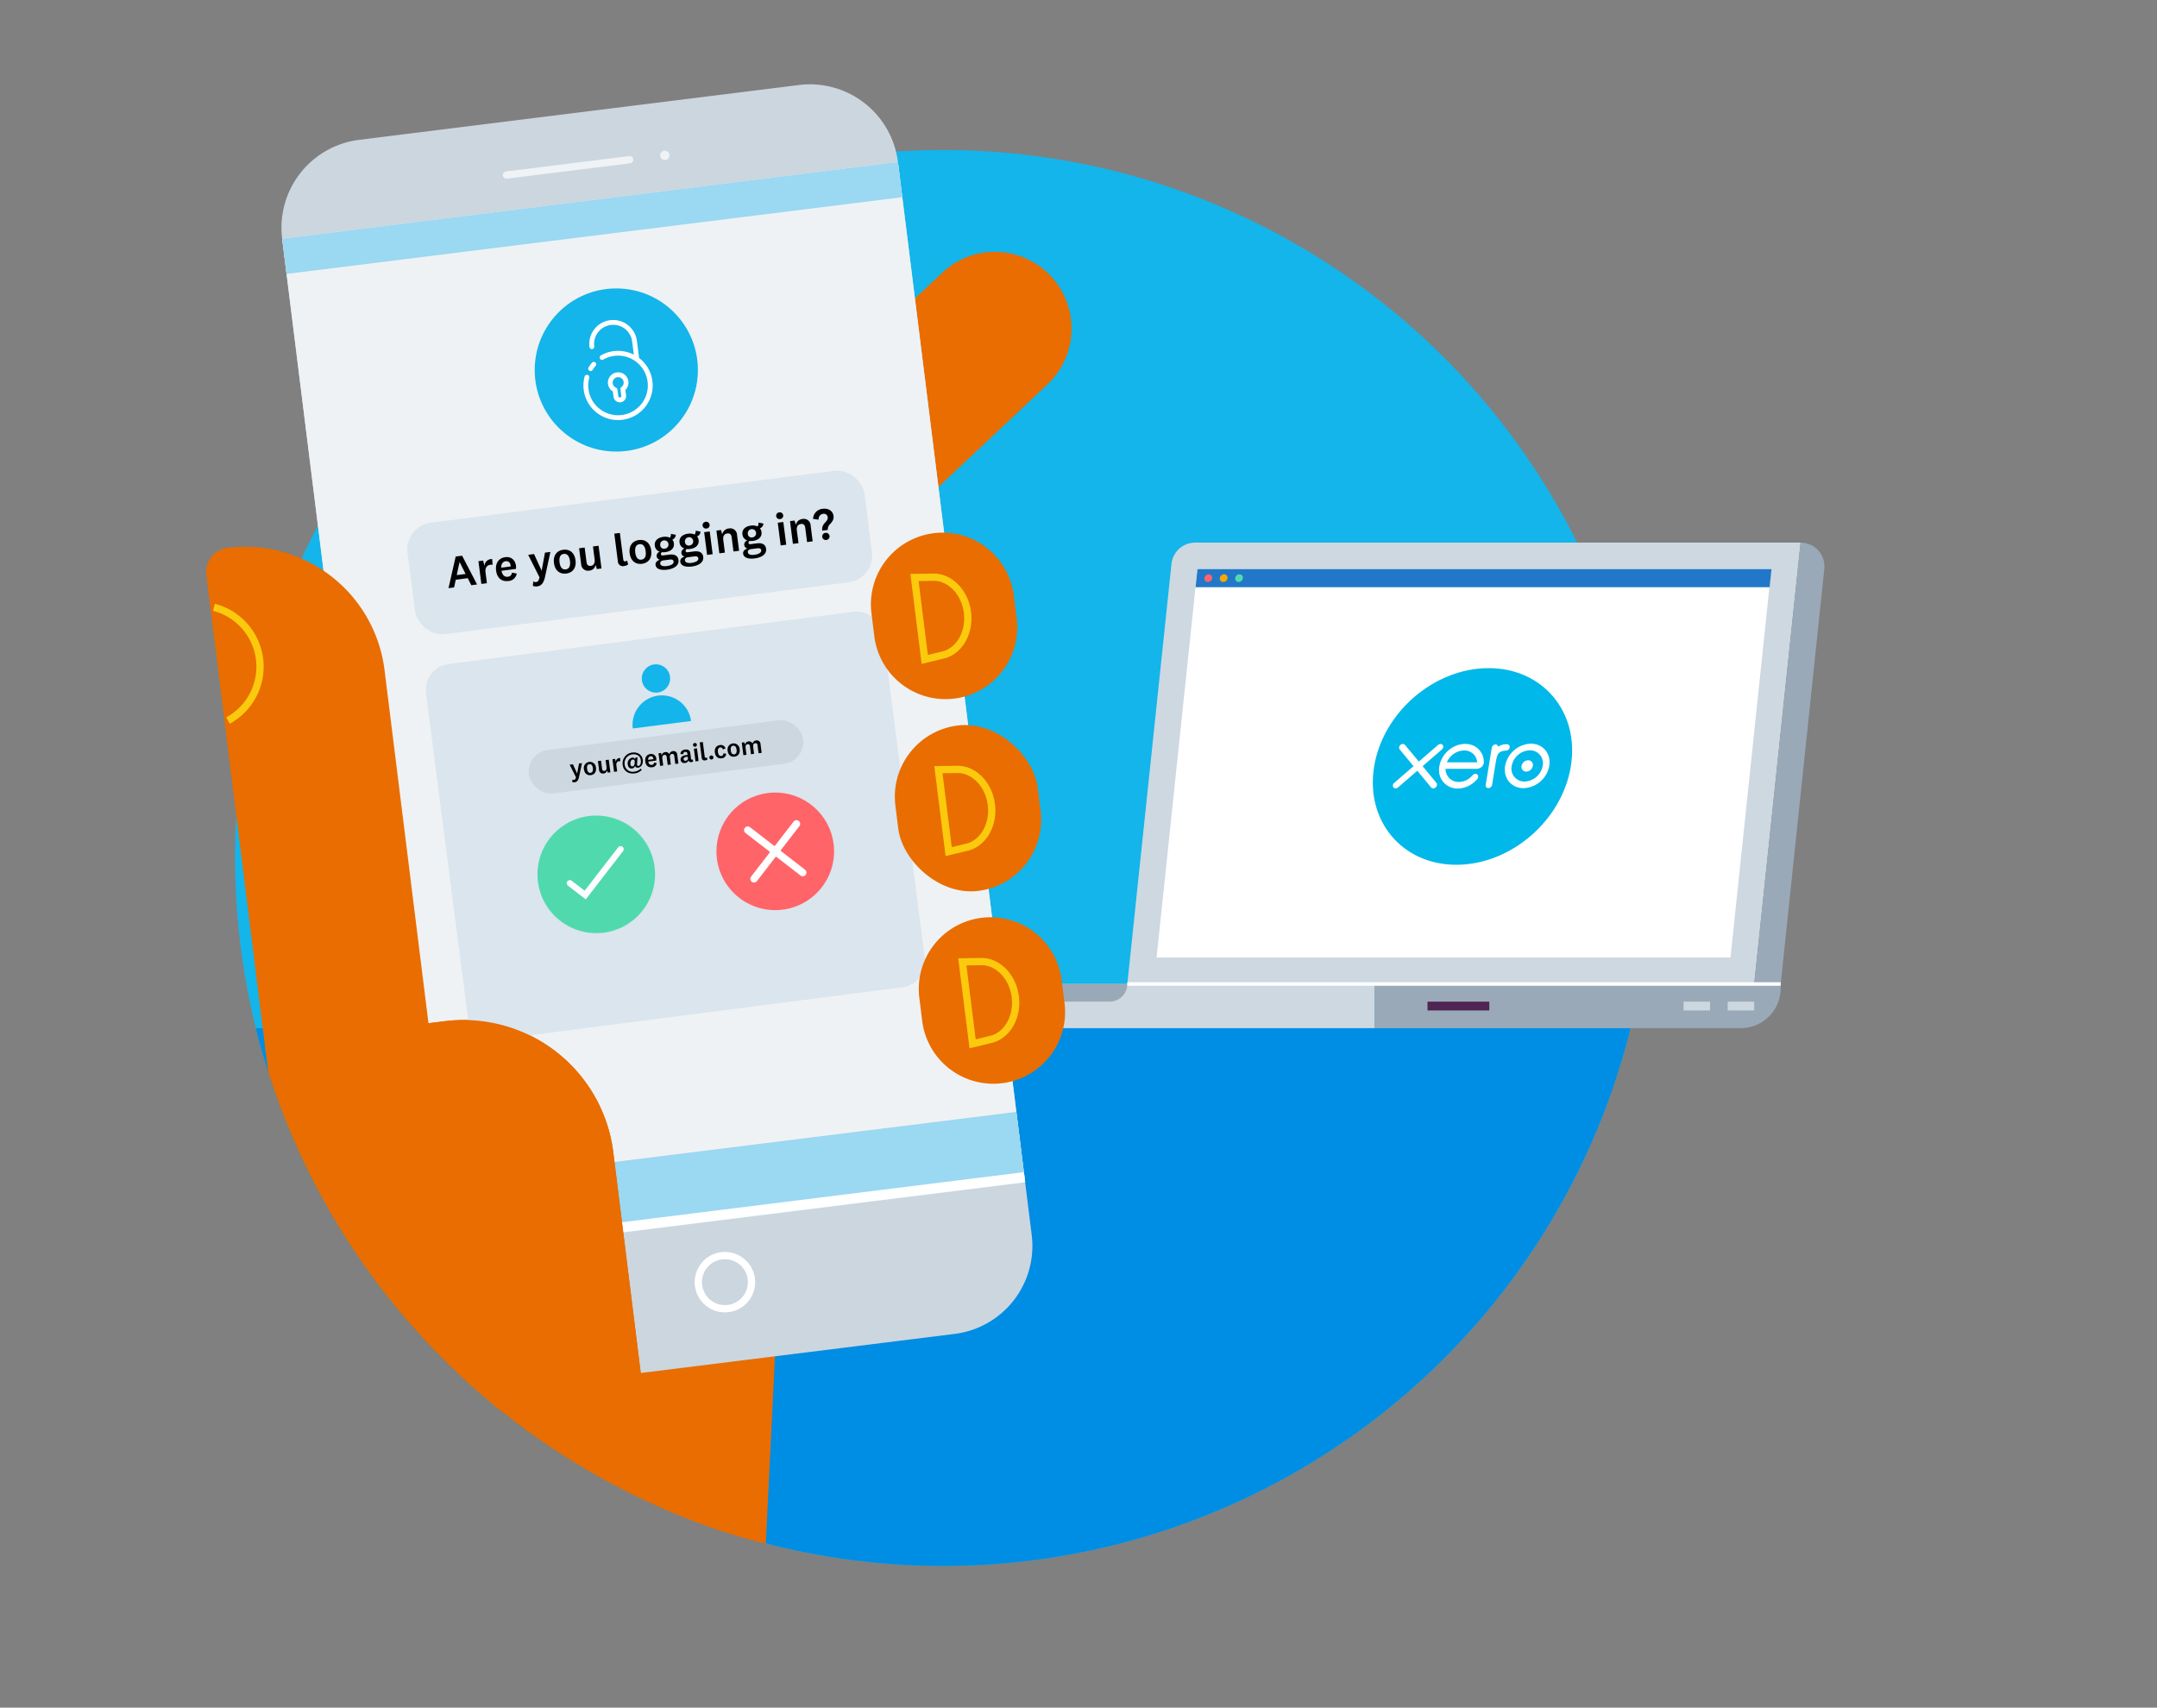 <svg id="Layer_1" data-name="Layer 1" xmlns="http://www.w3.org/2000/svg" xmlns:xlink="http://www.w3.org/1999/xlink" width="922.411" height="730.392" viewBox="0 0 922.411 730.392">
  <rect x="0" y="0" width="922.411" height="730.392" fill="#808080" stroke="none"/>
  <defs>
    <style>
      .cls-1, .cls-10, .cls-17, .cls-21, .cls-22, .cls-23, .cls-26, .cls-28 {
        fill: none;
      }

      .cls-2 {
        fill: #13b5ea;
      }

      .cls-3 {
        clip-path: url(#clip-path);
      }

      .cls-4 {
        fill: #008de4;
      }

      .cls-5 {
        fill: #ced8e1;
      }

      .cls-6 {
        fill: #9aa9b8;
      }

      .cls-7 {
        fill: #502553;
      }

      .cls-8 {
        fill: #cdd7e0;
      }

      .cls-16, .cls-9 {
        fill: #fff;
      }

      .cls-10, .cls-21, .cls-26, .cls-28 {
        stroke: #fff;
      }

      .cls-10, .cls-17, .cls-21, .cls-26, .cls-28 {
        stroke-miterlimit: 10;
      }

      .cls-10 {
        stroke-width: 1.511px;
      }

      .cls-11 {
        fill: #2178c8;
      }

      .cls-12 {
        fill: #ff6469;
      }

      .cls-13 {
        fill: #f8a900;
      }

      .cls-14 {
        fill: #51daaf;
      }

      .cls-15 {
        fill: #00b8e9;
      }

      .cls-15, .cls-16 {
        fill-rule: evenodd;
      }

      .cls-17 {
        stroke: #fbca0c;
      }

      .cls-17, .cls-21, .cls-22 {
        stroke-width: 3.109px;
      }

      .cls-18 {
        fill: #e96d00;
      }

      .cls-19 {
        fill: #ccd6df;
      }

      .cls-20 {
        fill: #eff2f4;
      }

      .cls-22, .cls-23 {
        stroke: #f0f3f5;
        stroke-linejoin: round;
      }

      .cls-22, .cls-23, .cls-26, .cls-28 {
        stroke-linecap: round;
      }

      .cls-23 {
        stroke-width: 4px;
      }

      .cls-24 {
        fill: #9bd8f1;
      }

      .cls-25 {
        fill: #dae5ed;
      }

      .cls-26 {
        stroke-width: 3.152px;
      }

      .cls-27 {
        fill: #51d9ae;
      }

      .cls-28 {
        stroke-width: 2.629px;
      }
    </style>
    <clipPath id="clip-path">
      <circle class="cls-1" cx="403.326" cy="366.966" r="302.81"/>
    </clipPath>
  </defs>
  <title>verify-login-new</title>
  <circle class="cls-2" cx="403.326" cy="366.966" r="302.81"/>
  <g class="cls-3">
    <polyline class="cls-4" points="97.826 439.75 97.826 687.934 780.201 687.934 780.201 439.75"/>
  </g>
  <g>
    <g>
      <path class="cls-5" d="M587.799,439.75H363.236A17.083,17.083,0,0,1,346.153,422.668v-1.794H587.799Z"/>
      <path class="cls-6" d="M474.527,428.425h-33.983a7.551,7.551,0,0,1-7.551-7.553h49.087a7.551,7.551,0,0,1-7.553,7.553"/>
      <path class="cls-6" d="M744.402,439.75H587.797V420.873H761.485v1.794A17.083,17.083,0,0,1,744.402,439.75Z"/>
      <rect class="cls-7" x="610.454" y="428.422" width="26.43" height="3.777"/>
      <rect class="cls-8" x="738.83" y="428.422" width="11.326" height="3.777"/>
      <rect class="cls-8" x="719.953" y="428.422" width="11.326" height="3.777"/>
      <path class="cls-5" d="M511.104,232.086H769.999L750.157,420.873H482.079l18.883-179.655A10.198,10.198,0,0,1,511.104,232.086Z"/>
      <polygon class="cls-9" points="740.021 409.545 494.6 409.545 512.062 243.412 757.482 243.412 740.021 409.545"/>
      <path class="cls-6" d="M761.485,420.873H750.159L770.001,232.086h0a10.198,10.198,0,0,1,10.142,11.264Z"/>
      <line class="cls-10" x1="482.079" y1="420.873" x2="761.485" y2="420.873"/>
    </g>
    <g>
      <polygon class="cls-11" points="756.749 251.159 511.262 251.159 512.076 243.412 757.563 243.412 756.749 251.159"/>
      <path class="cls-12" d="M518.359,247.286a1.87,1.87,0,0,1-1.816,1.643,1.451,1.451,0,0,1-1.47-1.643,1.869,1.869,0,0,1,1.816-1.644,1.452,1.452,0,0,1,1.47,1.644"/>
      <path class="cls-13" d="M524.933,247.286a1.87,1.87,0,0,1-1.816,1.643,1.452,1.452,0,0,1-1.472-1.643,1.87,1.87,0,0,1,1.817-1.644,1.452,1.452,0,0,1,1.47,1.644"/>
      <path class="cls-14" d="M531.507,247.286a1.87,1.87,0,0,1-1.816,1.643,1.452,1.452,0,0,1-1.472-1.643,1.87,1.87,0,0,1,1.817-1.644,1.452,1.452,0,0,1,1.47,1.644"/>
    </g>
  </g>
  <g>
    <path class="cls-15" d="M636.587,285.774c-23.227,0-45.142,18.829-48.954,42.053-3.812,23.222,11.922,42.053,35.149,42.053,23.22,0,45.145-18.831,48.957-42.053,3.812-23.224-11.931-42.053-35.151-42.053"/>
    <path class="cls-16" d="M633.751,327.879a2.751,2.751,0,0,0,.784-1.987,7.751,7.751,0,0,0-3.167-6.238,8.179,8.179,0,0,0-4.809-1.467,10.716,10.716,0,0,0-5.778,1.752,11.795,11.795,0,0,0-5.274,7.832,9.25,9.25,0,0,0-.094,2.305,7.742,7.742,0,0,0,6.862,7.132,9.005,9.005,0,0,0,1.095.068,9.477,9.477,0,0,0,2.339-.301,11.101,11.101,0,0,0,3.036-1.216,12.949,12.949,0,0,0,2.783-2.301l.062-.055a1.882,1.882,0,0,0,.538-1.192,1.118,1.118,0,0,0-.351-.912,1.245,1.245,0,0,0-.829-.317,1.681,1.681,0,0,0-1.234.629l-.038.042c-.159.176-.324.358-.51.538a8.804,8.804,0,0,1-2.062,1.479,7.365,7.365,0,0,1-3.225.794,5.531,5.531,0,0,1-5.598-4.467,7.027,7.027,0,0,1-.105-1.06c.004-.033.008-.068.011-.101l13.238-.002A3.293,3.293,0,0,0,633.751,327.879Zm-15.004-1.816a8.212,8.212,0,0,1,7.304-5.072,5.451,5.451,0,0,1,5.646,5.072Zm36.742,1.542a2.965,2.965,0,0,1-2.804,2.426,2.002,2.002,0,0,1-2.012-2.426,2.968,2.968,0,0,1,2.808-2.426A2,2,0,0,1,655.49,327.605Zm-11.493-6.547a4.985,4.985,0,0,0-.535.029c-2.78.34-3.268,1.666-3.789,4.838l-1.607,9.791a1.681,1.681,0,0,1-1.589,1.376,1.138,1.138,0,0,1-1.138-1.375l2.609-15.92a1.666,1.666,0,0,1,1.591-1.371,1.116,1.116,0,0,1,1.138.95,6.178,6.178,0,0,1,3.393-1.052l.386.006a1.141,1.141,0,0,1,1.147,1.382A1.661,1.661,0,0,1,643.996,321.058Zm-29.739,13.8a1.203,1.203,0,0,1,.241.972,1.691,1.691,0,0,1-1.6,1.383,1.152,1.152,0,0,1-.918-.435l-5.888-7.11-8.258,7.143a1.623,1.623,0,0,1-1.031.398,1.137,1.137,0,0,1-1.14-1.379,1.648,1.648,0,0,1,.585-.991l8.23-7.136-5.899-7.127a1.21,1.21,0,0,1-.25-.986,1.685,1.685,0,0,1,1.592-1.38,1.15,1.15,0,0,1,.9.399l5.923,7.128,8.232-7.115a1.597,1.597,0,0,1,1.04-.412,1.14,1.14,0,0,1,1.147,1.38,1.629,1.629,0,0,1-.56.968l-8.238,7.151Zm40.39-16.776a11.638,11.638,0,0,0-11.003,9.523c-.862,5.25,2.672,9.521,7.877,9.521a11.634,11.634,0,0,0,10.998-9.521C663.382,322.354,659.85,318.082,654.647,318.082ZM651.989,334.278a5.502,5.502,0,0,1-5.523-6.672,8.161,8.161,0,0,1,7.715-6.68,5.502,5.502,0,0,1,5.514,6.68A8.152,8.152,0,0,1,651.989,334.278Z"/>
  </g>
  <path class="cls-17" d="M338.19,261.955a26.223,26.223,0,0,0-6.026-48.432"/>
  <path class="cls-18" d="M305.4,142.324h133.752a32.807,32.807,0,0,1,32.807,32.807v0a32.807,32.807,0,0,1-32.807,32.807H305.4a0,0,0,0,1,0,0V142.324A0,0,0,0,1,305.4,142.324Z" transform="translate(-14.35 314.091) rotate(-43.279)"/>
  <path class="cls-18" d="M154.9,532.694,335.72,491.298l-8.218,168.907s-56.707-11.379-112.951-56.459C165.977,564.608,154.9,532.694,154.9,532.694Z"/>
  <g>
    <path class="cls-19" d="M408.267,570.538,220.176,593.986c-20.778,2.59-32.869-23.392-42.309-32.929L120.655,102.113a37.904,37.904,0,0,1,32.93-42.303L341.675,36.362a37.9,37.9,0,0,1,42.308,32.924L441.196,528.229A37.909,37.909,0,0,1,408.267,570.538"/>
    <rect class="cls-20" x="146.838" y="84.011" width="265.367" height="439.746" transform="translate(-35.445 36.912) rotate(-7.106)"/>
    <path class="cls-21" d="M321.287,546.998a11.372,11.372,0,1,1-12.695-9.88A11.378,11.378,0,0,1,321.287,546.998Z"/>
    <line class="cls-22" x1="216.589" y1="74.873" x2="269.258" y2="68.308"/>
    <line class="cls-23" x1="284.298" y1="66.433" x2="284.298" y2="66.433"/>
    <rect class="cls-24" x="120.577" y="85.641" width="265.367" height="15.166" transform="translate(-9.587 32.045) rotate(-7.106)"/>
    <rect class="cls-24" x="172.162" y="491.863" width="265.367" height="30.327" transform="translate(-60.38 41.605) rotate(-7.106)"/>
    <rect class="cls-9" x="173.77" y="517.745" width="265.367" height="4.358" transform="translate(-61.963 41.903) rotate(-7.106)"/>
  </g>
  <path class="cls-18" d="M186.24,461.847l-72.51-11.075-25.475-204.783a10.467,10.467,0,0,1,9.094-11.679h0A60.121,60.121,0,0,1,164.433,286.549Z"/>
  <path class="cls-17" d="M97.511,308.193a26.223,26.223,0,0,0-6.026-48.432"/>
  <g class="cls-3">
    <path class="cls-18" d="M123.039,436.949h77.668a64.535,64.535,0,0,1,64.535,64.535V605.429a0,0,0,0,1,0,0H123.039a0,0,0,0,1,0,0v-168.48A0,0,0,0,1,123.039,436.949Z" transform="translate(-62.864 27.958) rotate(-7.092)"/>
  </g>
  <g>
    <g>
      <g>
        <circle class="cls-2" cx="263.549" cy="158.256" r="34.891"/>
        <g>
          <path class="cls-9" d="M252.024,158.547a1.027,1.027,0,0,0,1.412-.339,12.834,12.834,0,0,1,1.281-1.743,1.027,1.027,0,0,0-1.545-1.352,14.95,14.95,0,0,0-1.487,2.022A1.027,1.027,0,0,0,252.024,158.547Z"/>
          <path class="cls-9" d="M278.708,161.423a14.743,14.743,0,0,0-5.404-8.306l-.943-7.334a10.147,10.147,0,0,0-1.919-4.763,10.302,10.302,0,0,0-1.855-1.919,10.212,10.212,0,0,0-16.504,9.289,1.027,1.027,0,1,0,2.036-.262,8.172,8.172,0,0,1,15.527-4.448,8.095,8.095,0,0,1,.679,2.364l.727,5.652a14.809,14.809,0,0,0-14.124.333,1.027,1.027,0,0,0,1.022,1.781,12.741,12.741,0,1,1-6.215,8.913c.063-.37.144-.742.24-1.104a1.027,1.027,0,1,0-1.985-.526c-.112.422-.206.854-.28,1.284a14.806,14.806,0,1,0,28.996-.954Z"/>
          <path class="cls-9" d="M265.397,172.073a2.701,2.701,0,0,0,2.332-3.02l-.29-2.253a4.404,4.404,0,1,0-5.36.628l.297,2.313A2.701,2.701,0,0,0,265.397,172.073Zm-1.344-10.74a2.348,2.348,0,0,1,1.689,4.223,1.027,1.027,0,0,0-.41.958l.36,2.802a.645.645,0,0,1-1.279.164l-.366-2.846a1.028,1.028,0,0,0-.614-.813,2.347,2.347,0,0,1,.62-4.488Z"/>
        </g>
      </g>
      <rect class="cls-25" x="175.089" y="212.277" width="196.987" height="48.031" rx="11.431" transform="translate(-27.899 36.817) rotate(-7.326)"/>
      <rect class="cls-25" x="190.122" y="272.27" width="196.987" height="161.896" rx="11.01" transform="matrix(0.992, -0.128, 0.128, 0.992, -42.687, 39.689)"/>
      <g>
        <path d="M200.029,247.3l-5.14.661-.696,3.292-2.396.308,3.074-13.517,2.744-.353,6.394,12.299-2.473.318ZM195.322,245.98l3.788-.487-2.558-5.073-.038.005Z"/>
        <path d="M210.65,241.574a3.586,3.586,0,0,0-1.003-.009c-1.352.174-2.269,1.293-2.026,3.188l.604,4.696-2.377.306-1.25-9.72,2.01-.258.574,2.323a3.078,3.078,0,0,1,3.291-2.977Z"/>
        <path d="M218.922,244.93l2.053.384a3.78,3.78,0,0,1-3.596,3.193c-2.802.36-4.813-1.228-5.226-4.435-.407-3.169,1.114-5.389,3.936-5.751,2.647-.34,4.258,1.338,4.561,3.696a4.395,4.395,0,0,1-.028,1.32l-6.144.79c.288,1.789,1.276,2.743,2.686,2.561A1.84,1.84,0,0,0,218.922,244.93Zm-.555-2.639a4.293,4.293,0,0,0-.043-.486,1.812,1.812,0,0,0-2.053-1.759c-1.276.164-1.968,1.195-1.924,2.762Z"/>
        <path d="M233.05,236.376l2.319-.298-2.276,10.566c-.633,2.871-1.653,3.945-3.431,4.174a3.464,3.464,0,0,1-1.799-.24l.173-1.869a1.846,1.846,0,0,0,1.192.26c.811-.104,1.148-.541,1.483-2.057l-4.85-9.611,2.513-.323,3.229,7.089.039-.005Z"/>
        <path d="M242.157,245.322c-2.744.353-4.854-1.242-5.274-4.508-.417-3.247,1.221-5.324,3.965-5.676,2.764-.355,4.855,1.242,5.273,4.489C246.54,242.892,244.921,244.966,242.157,245.322Zm-1.081-8.407c-1.488.191-2.073,1.446-1.797,3.591.278,2.164,1.161,3.229,2.649,3.037s2.093-1.448,1.815-3.611C243.467,237.787,242.564,236.724,241.076,236.915Z"/>
        <path d="M254.709,241.625a2.942,2.942,0,0,1-2.771,2.439,2.903,2.903,0,0,1-3.417-2.743l-.877-6.821,2.377-.306.807,6.28c.144,1.121.789,1.706,1.794,1.576,1.101-.142,1.89-1.029,1.659-2.826l-.706-5.488,2.396-.308,1.25,9.72-1.99.256Z"/>
        <path d="M268.598,241.45a3.686,3.686,0,0,1-1.723.654,2.13,2.13,0,0,1-2.656-2.015L262.699,228.262l2.377-.306,1.463,11.382c.077.599.382.835.904.768a1.429,1.429,0,0,0,.76-.353Z"/>
        <path d="M274.534,241.159c-2.744.353-4.854-1.242-5.274-4.508-.417-3.247,1.221-5.324,3.965-5.676,2.764-.355,4.855,1.242,5.273,4.489C278.917,238.729,277.298,240.803,274.534,241.159Zm-1.081-8.407c-1.488.191-2.073,1.446-1.797,3.591.278,2.164,1.161,3.229,2.649,3.037s2.093-1.448,1.815-3.611C275.844,233.624,274.941,232.561,273.453,232.752Z"/>
        <path d="M285.232,243.672c-2.28.293-4.652-.129-4.895-2.023-.137-1.063.66-1.892,1.91-2.249a1.668,1.668,0,0,1-1.445-1.464,1.901,1.901,0,0,1,1.339-1.96,2.994,2.994,0,0,1-2.116-2.557c-.268-2.086,1.203-3.474,3.638-3.787a5.009,5.009,0,0,1,2.817.365,2.445,2.445,0,0,0,.434-1.666l2.077.42a2.221,2.221,0,0,1-1.486,2.038,2.938,2.938,0,0,1,.675,1.582c.273,2.126-1.299,3.487-3.676,3.792a6.274,6.274,0,0,1-1.392.023.838.838,0,0,0-.477.866c.055.425.407.577.91.513l2.647-.34c2.377-.306,3.724.542,3.95,2.301C290.471,242.095,287.86,243.334,285.232,243.672Zm-.16-1.551c1.816-.233,3.126-.893,2.99-1.955-.084-.657-.634-.96-1.658-.828l-2.764.355c-.85.109-1.394.612-1.3,1.346C282.467,242.025,283.642,242.305,285.072,242.121Zm-.761-7.445a1.783,1.783,0,1,0-1.987-1.552A1.625,1.625,0,0,0,284.312,234.676Z"/>
        <path d="M295.806,242.313c-2.28.293-4.652-.129-4.895-2.023-.137-1.063.66-1.892,1.91-2.249a1.668,1.668,0,0,1-1.445-1.464,1.901,1.901,0,0,1,1.339-1.96,2.994,2.994,0,0,1-2.116-2.557c-.268-2.086,1.203-3.474,3.638-3.787a5.009,5.009,0,0,1,2.817.365,2.445,2.445,0,0,0,.434-1.666l2.077.42a2.221,2.221,0,0,1-1.486,2.038,2.938,2.938,0,0,1,.675,1.582c.273,2.126-1.299,3.487-3.676,3.792a6.274,6.274,0,0,1-1.392.023.838.838,0,0,0-.477.866c.055.425.407.577.91.513l2.647-.34c2.377-.306,3.724.542,3.95,2.301C301.044,240.736,298.434,241.975,295.806,242.313Zm-.16-1.551c1.816-.233,3.126-.893,2.99-1.955-.084-.657-.634-.96-1.658-.828l-2.764.355c-.85.109-1.394.612-1.3,1.346C293.041,240.665,294.215,240.945,295.646,240.761Zm-.761-7.445a1.783,1.783,0,1,0-1.987-1.552A1.625,1.625,0,0,0,294.885,233.316Z"/>
        <path d="M302.127,226.061a1.443,1.443,0,1,1-.368-2.86,1.444,1.444,0,1,1,.368,2.86Zm1.379,1.257,1.25,9.72-2.377.306-1.25-9.72Z"/>
        <path d="M308.85,228.535a3.225,3.225,0,0,1,2.897-2.514,2.897,2.897,0,0,1,3.439,2.76l.875,6.802-2.396.308-.79-6.145c-.139-1.082-.715-1.735-1.816-1.593-1.14.147-1.998.964-1.767,2.761l.701,5.45-2.377.306-1.25-9.72,1.952-.251Z"/>
        <path d="M322.693,238.856c-2.28.293-4.652-.129-4.895-2.023-.137-1.063.66-1.892,1.91-2.249a1.668,1.668,0,0,1-1.445-1.464,1.901,1.901,0,0,1,1.339-1.96,2.994,2.994,0,0,1-2.116-2.557c-.268-2.086,1.203-3.474,3.638-3.787a5.009,5.009,0,0,1,2.817.365,2.445,2.445,0,0,0,.434-1.666l2.077.42a2.221,2.221,0,0,1-1.486,2.038,2.946,2.946,0,0,1,.675,1.582c.273,2.126-1.299,3.487-3.676,3.792a6.274,6.274,0,0,1-1.392.023.838.838,0,0,0-.477.866c.055.425.408.577.91.513l2.647-.34c2.377-.306,3.724.542,3.95,2.301C327.931,237.279,325.321,238.518,322.693,238.856Zm-.16-1.551c1.816-.233,3.126-.893,2.99-1.955-.084-.657-.634-.96-1.659-.828l-2.763.355c-.85.109-1.394.612-1.3,1.346C319.928,237.208,321.103,237.488,322.533,237.305Zm-.761-7.445a1.783,1.783,0,1,0-1.987-1.552A1.625,1.625,0,0,0,321.772,229.859Z"/>
        <path d="M333.595,222.015a1.443,1.443,0,1,1-.368-2.86,1.444,1.444,0,1,1,.368,2.86Zm1.379,1.257,1.25,9.72-2.377.306L332.596,223.577Z"/>
        <path d="M340.318,224.489a3.226,3.226,0,0,1,2.897-2.514,2.897,2.897,0,0,1,3.439,2.76l.875,6.802-2.396.308-.79-6.145c-.139-1.082-.715-1.735-1.816-1.593-1.14.147-1.998.964-1.767,2.761l.701,5.45-2.377.306L337.835,222.904l1.952-.251Z"/>
        <path d="M347.692,221.931a4.485,4.485,0,0,1,4.142-4.304c2.608-.335,4.358,1.05,4.619,3.079.189,1.469-.557,2.39-1.375,3.36a3.111,3.111,0,0,0-1.081,2.594l-2.358.303a3.698,3.698,0,0,1,1.037-3.237c.662-.812,1.433-1.382,1.289-2.503A1.659,1.659,0,0,0,351.952,219.772a2.258,2.258,0,0,0-1.876,2.521Zm5.678,9.014a1.516,1.516,0,0,1-1.762-1.326,1.579,1.579,0,0,1,3.13-.402A1.516,1.516,0,0,1,353.369,230.944Z"/>
      </g>
      <rect class="cls-8" x="225.698" y="314.343" width="118.25" height="18.753" rx="9.377" transform="translate(-38.956 38.964) rotate(-7.326)"/>
      <g>
        <path d="M247.599,326.57l1.287-.165-1.263,5.867c-.351,1.595-.918,2.191-1.906,2.318a1.919,1.919,0,0,1-.998-.133l.096-1.037a1.026,1.026,0,0,0,.662.144c.45-.058.637-.301.823-1.142l-2.692-5.337,1.395-.179,1.793,3.937.022-.003Z"/>
        <path d="M252.653,331.538c-1.523.196-2.695-.69-2.928-2.503a2.597,2.597,0,1,1,5.129-.659C255.087,330.189,254.187,331.341,252.653,331.538Zm-.6-4.667c-.826.106-1.151.802-.998,1.994.154,1.202.644,1.793,1.471,1.686s1.162-.804,1.008-2.005C253.38,327.354,252.879,326.764,252.053,326.871Z"/>
        <path d="M259.619,329.486a1.634,1.634,0,0,1-1.539,1.354,1.612,1.612,0,0,1-1.898-1.523l-.487-3.788,1.32-.17.448,3.487c.08.622.438.947.996.876.612-.079,1.051-.572.923-1.569l-.392-3.048,1.33-.171.694,5.397-1.105.142Z"/>
        <path d="M265.267,325.585a2.024,2.024,0,0,0-.557-.004c-.751.097-1.261.718-1.126,1.77l.335,2.607-1.319.17-.694-5.397,1.116-.143.318,1.29a1.709,1.709,0,0,1,1.828-1.653Z"/>
        <path d="M274.034,325.146c-.24-1.867-1.747-2.731-3.614-2.491a3.802,3.802,0,0,0-3.287,4.381,3.411,3.411,0,0,0,4.106,3.006,4.116,4.116,0,0,0,2.693-1.284l.505.535a4.895,4.895,0,0,1-3.09,1.51c-2.521.324-4.73-.995-5.073-3.657a4.65,4.65,0,0,1,4.059-5.255c2.242-.288,4.243.851,4.534,3.115.248,1.931-.822,3.192-1.959,3.339a1.148,1.148,0,0,1-1.354-.775,1.485,1.485,0,0,1-1.274,1.124c-.89.114-1.653-.474-1.802-1.633a2.494,2.494,0,0,1,1.819-2.993,1.164,1.164,0,0,1,1.282.642l.224-.716.805-.104-.177,3.033c.004.032.004.197.012.261.046.354.286.443.585.404C273.671,327.505,274.22,326.594,274.034,325.146Zm-2.611.39a.727.727,0,0,0-.839-.667c-.729.094-1.122,1.028-.995,2.016.079.611.386.964.901.898.536-.069.858-.536.906-1.262A9.152,9.152,0,0,0,271.422,325.536Z"/>
        <path d="M279.705,326.184l1.14.213a2.099,2.099,0,0,1-1.997,1.773c-1.556.2-2.672-.682-2.902-2.463-.226-1.76.618-2.991,2.185-3.193a2.157,2.157,0,0,1,2.533,2.052,2.413,2.413,0,0,1-.015.733l-3.412.439c.161.994.708,1.524,1.491,1.423A1.021,1.021,0,0,0,279.705,326.184Zm-.308-1.466a2.289,2.289,0,0,0-.023-.27,1.007,1.007,0,0,0-1.14-.977c-.708.091-1.092.664-1.068,1.534Z"/>
        <path d="M287.733,321.279a1.569,1.569,0,0,1,1.882,1.492l.491,3.82-1.32.17-.44-3.423c-.077-.601-.363-.957-.996-.876-.558.072-1.002.521-.875,1.509l.39,3.036-1.33.171-.44-3.423c-.077-.601-.363-.957-.986-.877-.569.073-1.012.534-.885,1.521l.389,3.025-1.319.17-.694-5.397,1.084-.139.295,1.02a1.683,1.683,0,0,1,1.502-1.382,1.537,1.537,0,0,1,1.713.936A1.782,1.782,0,0,1,287.733,321.279Z"/>
        <path d="M295.515,324.565c.04.312.204.399.43.37a.499.499,0,0,0,.297-.147l.169.894a1.49,1.49,0,0,1-.746.303,1.134,1.134,0,0,1-1.06-.355,1.889,1.889,0,0,1-.213-.375,1.599,1.599,0,0,1-1.442,1.08,1.529,1.529,0,0,1-1.892-1.316c-.138-1.074.68-1.833,2.365-2.05.161-.021.399-.04.594-.044l-.077-.6a.756.756,0,0,0-.944-.719.78.78,0,0,0-.739.957l-1.27-.033c-.026-1.054.744-1.765,1.946-1.919,1.341-.172,2.116.339,2.263,1.476Zm-1.4-.878c-.12.004-.284.004-.445.024-.944.121-1.413.465-1.337,1.055a.723.723,0,0,0,.909.614,1.058,1.058,0,0,0,.921-1.318Z"/>
        <path d="M297.279,319.387a.801.801,0,1,1-.204-1.588.801.801,0,1,1,.204,1.588Zm.765.698.694,5.397-1.319.17-.694-5.397Z"/>
        <path d="M302.509,324.866a2.04,2.04,0,0,1-.956.363,1.183,1.183,0,0,1-1.475-1.12l-.844-6.567,1.319-.17.813,6.32c.043.332.213.463.502.426a.793.793,0,0,0,.421-.196Z"/>
        <path d="M304.339,324.849a.871.871,0,1,1,.746-.979A.857.857,0,0,1,304.339,324.849Z"/>
        <path d="M307.866,318.691a1.968,1.968,0,0,1,2.359,1.464l-1.128.395a.968.968,0,0,0-1.092-.863c-.815.105-1.128.898-.988,1.992.142,1.106.643,1.772,1.468,1.666a.984.984,0,0,0,.838-1.123l1.209.161a2.015,2.015,0,0,1-1.919,1.959c-1.555.2-2.689-.734-2.916-2.494C305.47,320.079,306.331,318.888,307.866,318.691Z"/>
        <path d="M314.106,323.637c-1.523.196-2.695-.69-2.928-2.503a2.597,2.597,0,1,1,5.129-.659C316.54,322.287,315.641,323.439,314.106,323.637Zm-.6-4.667c-.826.106-1.151.802-.998,1.994.154,1.202.644,1.793,1.471,1.686s1.162-.804,1.008-2.005C314.834,319.453,314.333,318.863,313.506,318.969Z"/>
        <path d="M323.336,316.702a1.569,1.569,0,0,1,1.882,1.492l.491,3.82-1.32.17-.44-3.423c-.077-.601-.363-.957-.996-.876-.558.072-1.002.521-.875,1.509l.39,3.036-1.33.171-.44-3.423c-.077-.601-.363-.957-.986-.877-.569.073-1.012.534-.885,1.521l.389,3.025-1.319.17-.694-5.397,1.084-.139.295,1.02a1.683,1.683,0,0,1,1.502-1.382,1.538,1.538,0,0,1,1.713.936A1.782,1.782,0,0,1,323.336,316.702Z"/>
      </g>
      <g>
        <circle class="cls-2" cx="280.513" cy="290.194" r="6.056"/>
        <path class="cls-2" d="M281.457,297.541A12.555,12.555,0,0,0,270.606,311.594l24.904-3.202A12.555,12.555,0,0,0,281.457,297.541Z"/>
      </g>
    </g>
    <g>
      <circle class="cls-12" cx="331.528" cy="364.14" r="25.142"/>
      <g>
        <line class="cls-26" x1="340.612" y1="352.376" x2="322.445" y2="375.904"/>
        <line class="cls-26" x1="319.764" y1="355.057" x2="343.292" y2="373.223"/>
      </g>
    </g>
    <g>
      <circle class="cls-27" cx="254.987" cy="373.981" r="25.142"/>
      <polyline class="cls-28" points="265.404 363.215 250.253 382.836 243.671 377.754"/>
    </g>
  </g>
  <path class="cls-18" d="M113.183,446.372l77.074-9.589a64.535,64.535,0,0,1,72.009,56.073l12.834,103.15"/>
  <rect class="cls-18" x="383.281" y="310.038" width="61.339" height="71.286" rx="30.669" transform="translate(-39.513 53.754) rotate(-7.092)"/>
  <path class="cls-18" d="M424.185,392.294h0a30.669,30.669,0,0,1,30.669,30.669v9.947a30.669,30.669,0,0,1-30.669,30.669h-0a30.669,30.669,0,0,1-30.669-30.669v-9.947a30.669,30.669,0,0,1,30.669-30.669Z" transform="translate(-49.59 55.647) rotate(-7.092)"/>
  <path class="cls-17" d="M401.298,329.211l7.287-.106c7.465-.564,14.248,6.078,15.373,15.052v0c1.125,8.974-3.809,17.084-11.183,18.38L405.69,364.253Z"/>
  <path class="cls-17" d="M411.526,411.416l7.287-.106c7.465-.564,14.248,6.078,15.373,15.052v0c1.125,8.974-3.809,17.084-11.183,18.38l-7.085,1.716Z"/>
  <path class="cls-18" d="M403.716,227.782h0A30.669,30.669,0,0,1,434.386,258.451V268.398a30.669,30.669,0,0,1-30.669,30.669h-0A30.669,30.669,0,0,1,373.047,268.398V258.451a30.669,30.669,0,0,1,30.669-30.669Z" transform="translate(-29.435 51.861) rotate(-7.092)"/>
  <path class="cls-17" d="M391.07,247.006l7.287-.106c7.465-.564,14.248,6.078,15.373,15.052v0c1.125,8.974-3.809,17.084-11.183,18.38l-7.085,1.716Z"/>
</svg>
